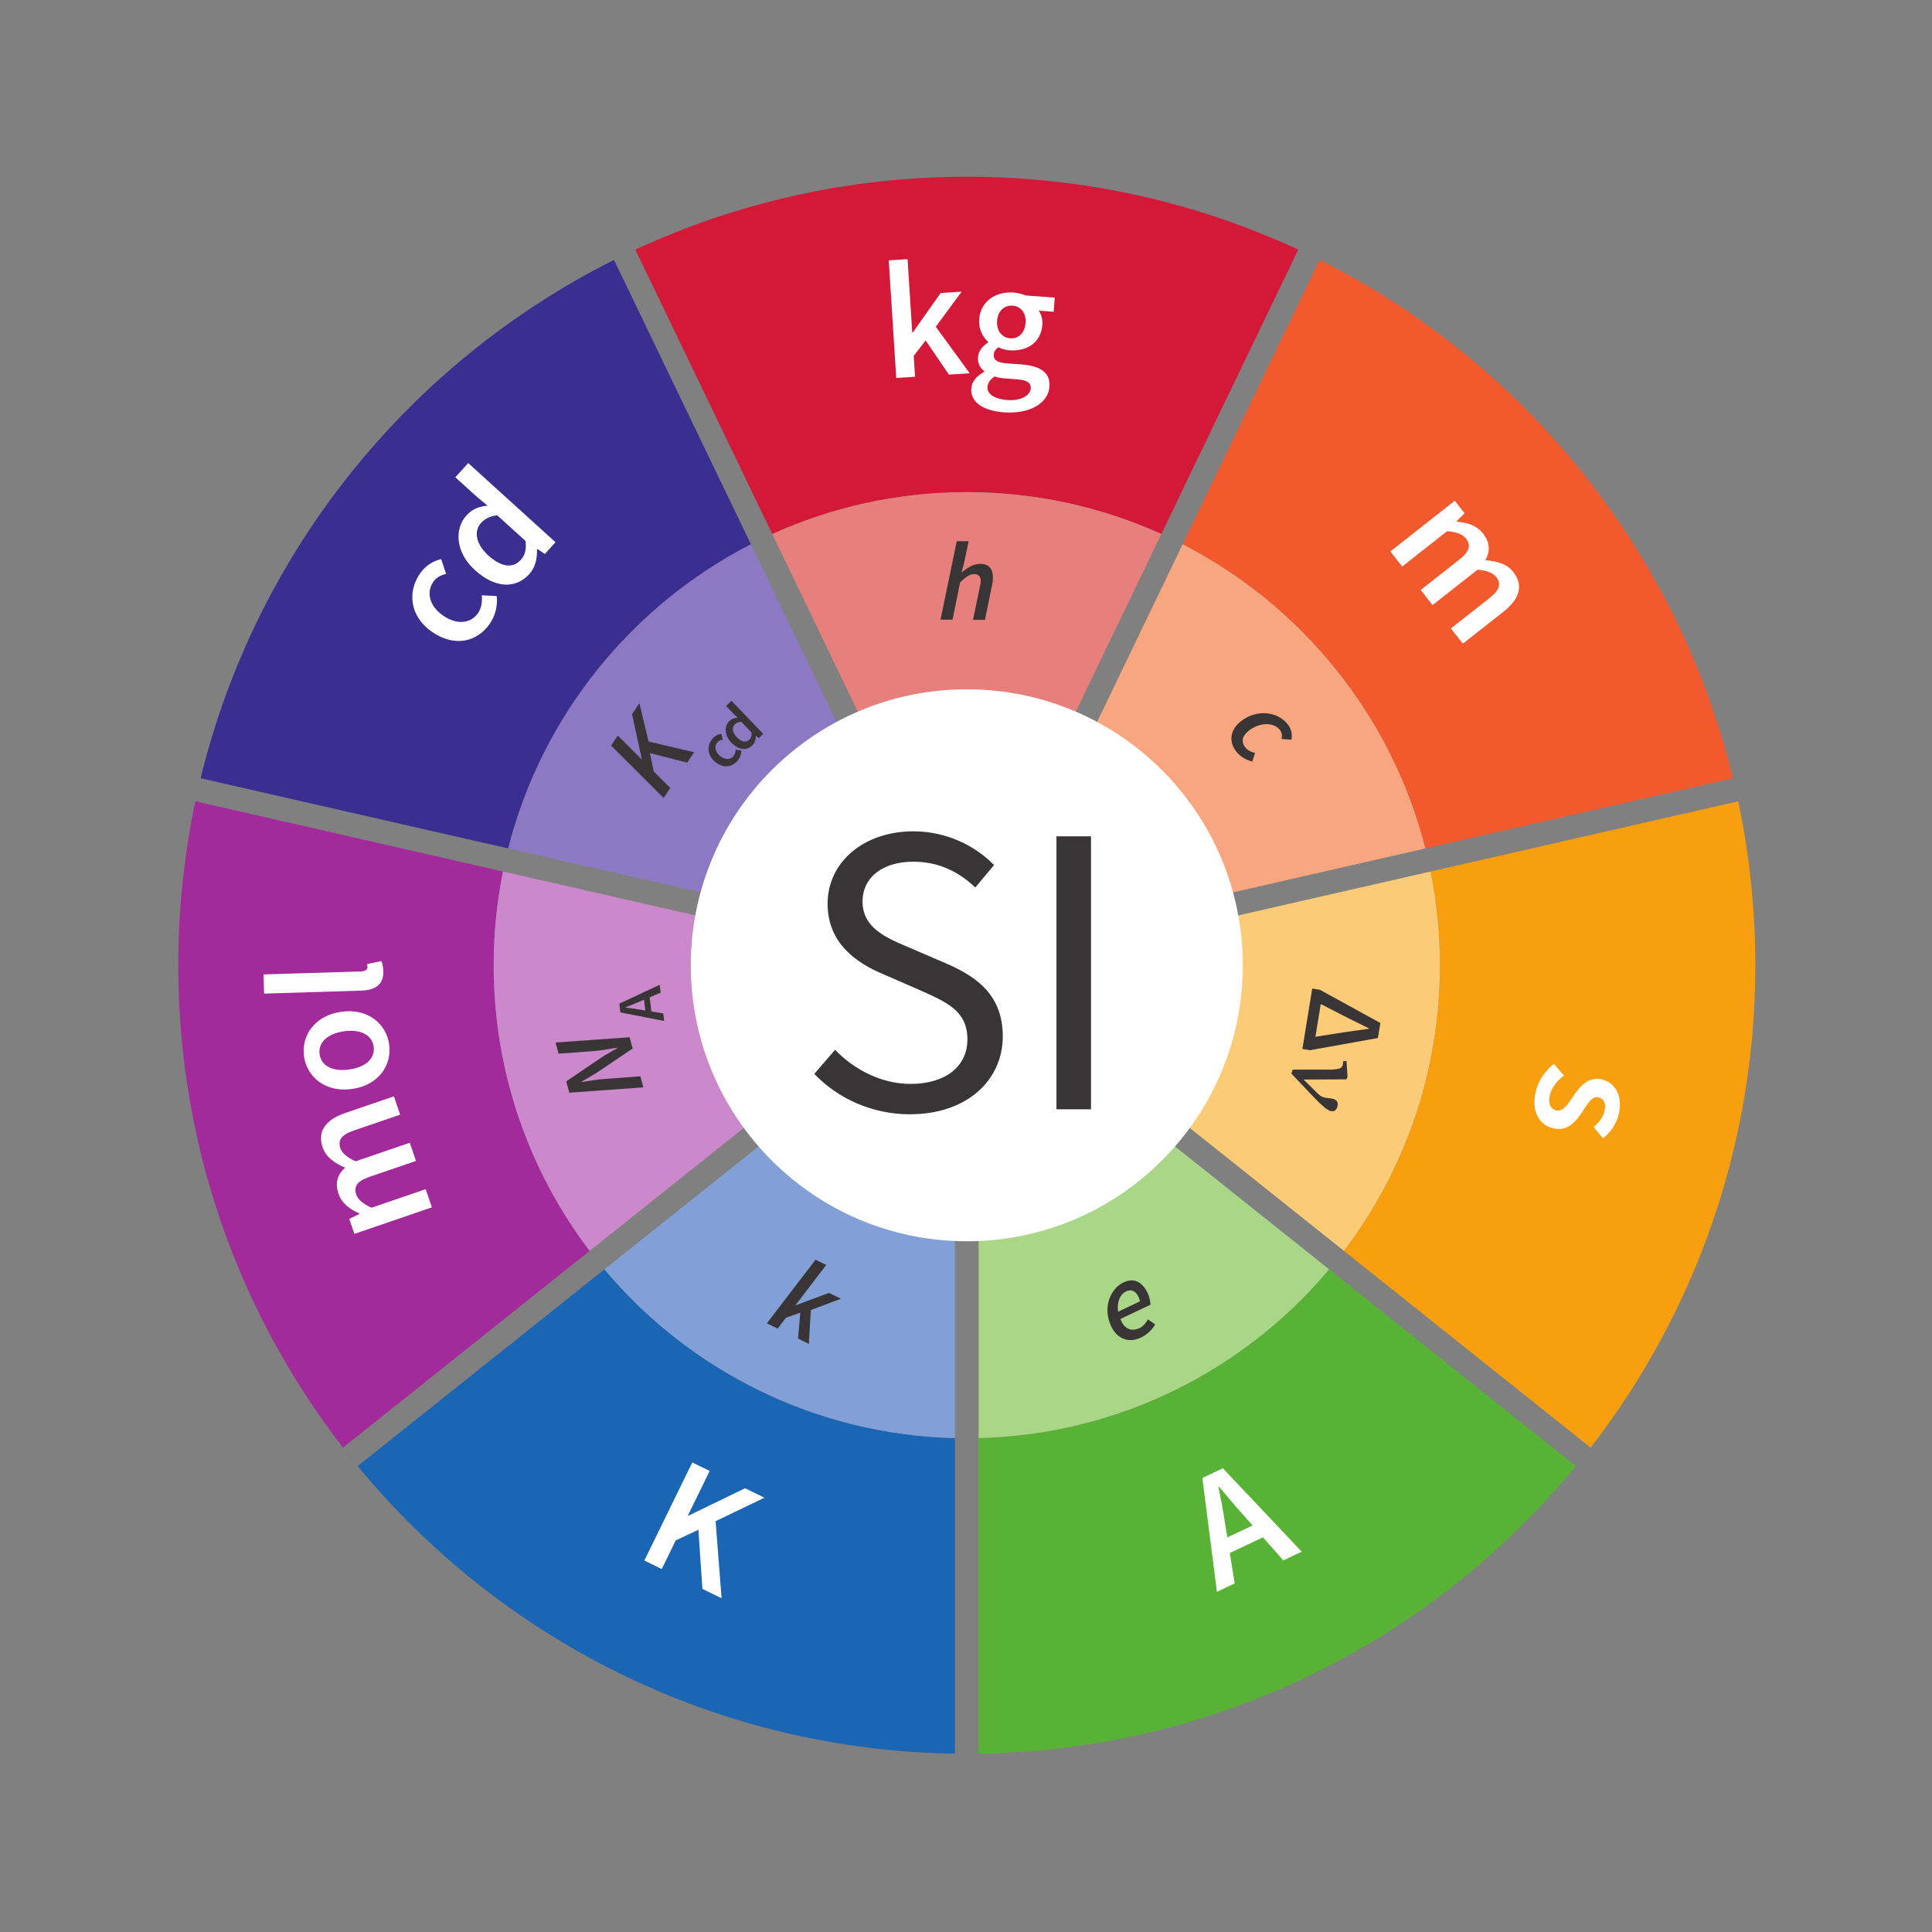 <?xml version="1.0" encoding="UTF-8" standalone="no"?>
<svg
   xmlns:dc="http://purl.org/dc/elements/1.1/"
   xmlns:cc="http://creativecommons.org/ns#"
   xmlns:rdf="http://www.w3.org/1999/02/22-rdf-syntax-ns#"
   xmlns:svg="http://www.w3.org/2000/svg"
   xmlns="http://www.w3.org/2000/svg"
   xmlns:sodipodi="http://sodipodi.sourceforge.net/DTD/sodipodi-0.dtd"
   xmlns:inkscape="http://www.inkscape.org/namespaces/inkscape"
   viewBox="0 0 925.79 925.79"
   height="925.79"
   width="925.79"
   xml:space="preserve"
   id="svg2"
   version="1.1"
   sodipodi:docname="SI Illustration Constants Colour Full.svg"
   inkscape:version="0.92.3 (2405546, 2018-03-11)"><rect x="0" y="0" width="925.79" height="925.79" fill="#808080" stroke="none"/><sodipodi:namedview
     pagecolor="#ffffff"
     bordercolor="#666666"
     borderopacity="1"
     objecttolerance="10"
     gridtolerance="10"
     guidetolerance="10"
     inkscape:pageopacity="0"
     inkscape:pageshadow="2"
     inkscape:window-width="1718"
     inkscape:window-height="957"
     id="namedview48"
     showgrid="false"
     inkscape:snap-global="false"
     fit-margin-top="0"
     fit-margin-left="0"
     fit-margin-right="0"
     fit-margin-bottom="0"
     inkscape:zoom="0.54115914"
     inkscape:cx="222.9763"
     inkscape:cy="411.76669"
     inkscape:window-x="0"
     inkscape:window-y="0"
     inkscape:window-maximized="0"
     inkscape:current-layer="svg2" /><defs
     id="defs6" /><g
     transform="matrix(1.333,0,0,-1.333,66.524,859.267)"
     id="g10"><g
       transform="scale(0.1)"
       id="g12"><path
         id="path14"
         style="fill:#3a2e91;fill-opacity:1;fill-rule:nonzero;stroke:none"
         d="m 2200.47,4489.45 -492.3,1022.27 C 973.336,5143.46 420.902,4465.26 222.191,3648.48 L 1327.98,3396.1 c 121.18,477.04 444.11,873.25 872.49,1093.35"
         inkscape:connector-curvature="0" /><path
         id="path16"
         style="fill:#f79f0e;fill-opacity:1;fill-rule:nonzero;stroke:none"
         d="m 4677.18,2976.13 c 0,-385.75 -128.61,-741.36 -345.02,-1026.69 l 886.73,-707.15 c 371.14,479.31 592.15,1080.72 592.15,1733.84 0,202.15 -21.32,399.29 -61.55,589.46 L 4643.65,3313.18 c 21.91,-108.96 33.53,-221.64 33.53,-337.05"
         inkscape:connector-curvature="0" /><path
         id="path18"
         style="fill:#d41938;fill-opacity:1;fill-rule:nonzero;stroke:none"
         d="m 2976.4,5810.77 c -425.67,0 -829.33,-94 -1191.63,-262.1 l 492.3,-1022.28 c 213.37,96.42 449.97,150.53 699.33,150.53 249.36,0 485.93,-54.11 699.3,-150.51 L 4168,5548.68 c -362.28,168.1 -765.93,262.09 -1191.6,262.09"
         inkscape:connector-curvature="0" /><path
         id="path20"
         style="fill:#f2592d;fill-opacity:1;fill-rule:nonzero;stroke:none"
         d="M 4624.81,3396.11 5730.6,3648.49 C 5531.88,4465.28 4979.44,5143.48 4244.59,5511.74 L 3752.3,4489.46 c 428.38,-220.09 751.33,-616.3 872.51,-1093.35"
         inkscape:connector-curvature="0" /><path
         id="path22"
         style="fill:#a22a9a;fill-opacity:1;fill-rule:nonzero;stroke:none"
         d="m 1275.61,2976.13 c 0,115.41 11.63,228.09 33.54,337.04 L 203.297,3565.58 c -40.227,-190.16 -61.543,-387.31 -61.543,-589.45 0,-653.11 221.016,-1254.52 592.137,-1733.82 l 886.739,707.14 c -216.42,285.34 -345.02,640.94 -345.02,1026.68"
         inkscape:connector-curvature="0" /><path
         id="path24"
         style="fill:#1a66b5;fill-opacity:1;fill-rule:nonzero;stroke:none"
         d="M 2933.86,142.031 V 1276.42 c -505.75,12.46 -956.65,245.33 -1260.13,606.61 L 786.852,1175.77 C 1298.35,554.41 2069.24,154.762 2933.86,142.031"
         inkscape:connector-curvature="0" /><path
         id="path26"
         style="fill:#57b235;fill-opacity:1;fill-rule:nonzero;stroke:none"
         d="m 3018.9,142.02 c 864.63,12.73 1635.51,412.371 2147.04,1033.73 l -886.89,707.26 C 3975.57,1521.74 3524.66,1288.86 3018.9,1276.42 V 142.02"
         inkscape:connector-curvature="0" /><path
         id="path28"
         style="fill:#e7807c;fill-opacity:1;fill-rule:nonzero;stroke:none"
         d="m 3675.7,4526.41 c -213.37,96.4 -449.94,150.51 -699.3,150.51 -249.36,0 -485.96,-54.11 -699.33,-150.53 l 699.31,-1452.13 699.32,1452.15"
         inkscape:connector-curvature="0" /><path
         id="path30"
         style="fill:#cb89cb;fill-opacity:1;fill-rule:nonzero;stroke:none"
         d="m 1309.15,3313.17 c -21.91,-108.95 -33.54,-221.63 -33.54,-337.04 0,-385.74 128.6,-741.34 345.02,-1026.68 l 1260.2,1004.99 -1571.68,358.73"
         inkscape:connector-curvature="0" /><path
         id="path32"
         style="fill:#aad688;fill-opacity:1;fill-rule:nonzero;stroke:none"
         d="m 3018.9,1276.42 c 505.76,12.44 956.67,245.32 1260.15,606.59 L 3018.9,2887.95 V 1276.42"
         inkscape:connector-curvature="0" /><path
         id="path34"
         style="fill:#fbcb78;fill-opacity:1;fill-rule:nonzero;stroke:none"
         d="m 4643.65,3313.18 -1571.72,-358.74 1260.23,-1005 c 216.41,285.33 345.02,640.94 345.02,1026.69 0,115.41 -11.62,228.09 -33.53,337.05"
         inkscape:connector-curvature="0" /><path
         id="path36"
         style="fill:#8d78c3;fill-opacity:1;fill-rule:nonzero;stroke:none"
         d="M 2200.47,4489.45 C 1772.09,4269.35 1449.16,3873.14 1327.98,3396.1 l 1571.78,-358.75 -699.29,1452.1"
         inkscape:connector-curvature="0" /><path
         id="path38"
         style="fill:#f8a67f;fill-opacity:1;fill-rule:nonzero;stroke:none"
         d="m 4624.81,3396.11 c -121.18,477.05 -444.13,873.26 -872.51,1093.35 L 3053,3037.35 4624.81,3396.11"
         inkscape:connector-curvature="0" /><path
         id="path40"
         style="fill:#83a0d6;fill-opacity:1;fill-rule:nonzero;stroke:none"
         d="m 1673.73,1883.03 c 303.48,-361.28 754.38,-594.15 1260.13,-606.61 V 2887.95 L 1673.73,1883.03"
         inkscape:connector-curvature="0" /><path
         id="path42"
         style="fill:#ec008c;fill-opacity:1;fill-rule:nonzero;stroke:none"
         d="m 786.852,1175.77 c -18.02,21.88 -35.598,44.11 -52.961,66.54"
         inkscape:connector-curvature="0" /><path
         id="path44"
         style="fill:#ffffff;fill-opacity:1;fill-rule:nonzero;stroke:none"
         d="m 3968.53,2976.13 c 0,-547.93 -444.19,-992.12 -992.13,-992.12 -547.94,0 -992.13,444.19 -992.13,992.12 0,547.93 444.19,992.12 992.13,992.12 547.94,0 992.13,-444.19 992.13,-992.12"
         inkscape:connector-curvature="0" /><path
         id="path46"
         style="fill:#393536;fill-opacity:1;fill-rule:nonzero;stroke:none"
         d="m 2428.12,2585.6 74.8,86.76 c 70.3,-73.3 169.03,-122.66 270.75,-122.66 128.63,0 204.92,64.32 204.92,160.05 0,100.22 -70.31,131.63 -163.05,173.52 l -140.6,61.33 c -92.74,38.89 -198.95,109.19 -198.95,252.79 0,149.58 130.14,260.27 308.15,260.27 116.68,0 219.88,-49.36 290.17,-121.16 l -67.3,-80.78 c -59.83,56.85 -131.62,92.75 -222.87,92.75 -109.2,0 -182.5,-55.35 -182.5,-143.6 0,-94.24 85.27,-130.14 163.04,-163.05 l 139.12,-59.83 c 113.68,-49.36 201.94,-116.67 201.94,-261.77 0,-155.56 -127.15,-279.71 -333.58,-279.71 -137.61,0 -258.77,56.84 -344.04,145.09"
         inkscape:connector-curvature="0" /><path
         id="path48"
         style="fill:#393536;fill-opacity:1;fill-rule:nonzero;stroke:none"
         d="m 3298.71,3439.71 h 124.16 v -981.26 h -124.16 v 981.26"
         inkscape:connector-curvature="0" /><path
         id="path50"
         style="fill:#ffffff;fill-opacity:1;fill-rule:nonzero;stroke:none"
         d="m 1053.94,4174.64 c -80.956,55.92 -88.143,144.75 -43.46,209.41 21.49,31.1 48.68,45.13 76.25,52.32 l 17.93,-53.21 c -20.23,-4.99 -35.17,-12.9 -45.74,-28.2 -26.93,-39 -13.61,-88.32 35.25,-122.08 48.38,-33.42 98.89,-28.93 125.14,9.08 12.97,18.76 15.51,42.51 13.71,64.18 l 53.56,-2.72 c 4.04,-36.35 -5.86,-71.8 -24.96,-99.44 -45.71,-66.15 -127.23,-84.93 -207.68,-29.34"
         inkscape:connector-curvature="0" /><path
         id="path52"
         style="fill:#ffffff;fill-opacity:1;fill-rule:nonzero;stroke:none"
         d="m 1390.15,4501.4 -101.76,92.32 c -27.03,-3.01 -45.23,-13.24 -58.53,-27.9 -25.39,-28 -19.75,-74.45 26.03,-115.97 47.09,-42.73 88.54,-47.93 117.17,-16.39 15.31,16.89 20.67,37.96 17.09,67.94 z m -181.8,-104.83 c -71.09,64.51 -73.92,148.89 -30.78,196.44 22.58,24.88 46.02,31.96 76,35.55 l -36.72,30.07 -79.08,71.75 46.35,51.1 313.71,-284.61 -38.3,-42.21 -26.78,17.81 -1.6,-1.78 c 1.46,-30.51 -5.8,-64.42 -27.17,-87.97 -49.59,-54.65 -123.63,-51.45 -195.63,13.85"
         inkscape:connector-curvature="0" /><path
         id="path54"
         style="fill:#ffffff;fill-opacity:1;fill-rule:nonzero;stroke:none"
         d="m 2695.74,5510.2 67.65,4.32 16.88,-264.06 1.8,0.12 100.31,142.28 75.45,4.83 -92.93,-126.18 121.89,-167.15 -74.82,-4.79 -83.62,122.71 -42.73,-55.63 4.78,-74.85 -67.65,-4.32 -27.01,422.72"
         inkscape:connector-curvature="0" /><path
         id="path56"
         style="fill:#ffffff;fill-opacity:1;fill-rule:nonzero;stroke:none"
         d="m 3187.71,5285.37 c 2.73,36.49 -17.79,59.7 -46.52,61.84 -28.71,2.15 -53.01,-17.1 -55.8,-54.18 -2.82,-37.7 18.32,-60.95 47.03,-63.1 28.12,-2.1 52.48,17.73 55.29,55.44 z m 18.46,-236.05 c 1.7,22.74 -16.37,30.72 -49.87,33.22 l -40.09,3 c -16.16,1.21 -28.64,3.34 -39.77,7.18 -16.46,-10.8 -24.63,-23.43 -25.64,-37.19 -1.98,-26.33 25.58,-44.03 72.26,-47.53 47.27,-3.53 81.21,16.21 83.11,41.32 z m -213.58,0.34 c 1.84,24.53 18.4,44.95 46.58,59.7 l 0.18,2.39 c -14.24,10.68 -24.45,27.09 -22.66,51.02 1.7,22.73 18.73,41.32 36.39,52.04 l 0.18,2.39 c -18.64,16.43 -35.08,45.94 -32.48,80.66 5.05,67.6 62.32,101.23 123.94,96.62 16.17,-1.21 30.9,-5.32 42.56,-10.4 l 105.31,-7.88 -3.81,-50.86 -53.86,4.03 c 8.73,-12.09 14.57,-30.57 13.04,-50.92 -4.88,-65.21 -56.52,-96.25 -118.77,-91.59 -12.55,0.93 -26.73,4.4 -39.49,10.77 -9.57,-7.11 -15.49,-13.89 -16.46,-27.05 -1.25,-16.76 9.94,-27.82 45.84,-30.5 l 52.07,-3.9 c 70.6,-5.27 106.09,-29.59 102.28,-80.45 -4.33,-58.05 -68.77,-98.94 -164.51,-91.8 -70,5.25 -120.18,34.26 -116.33,85.73"
         inkscape:connector-curvature="0" /><path
         id="path58"
         style="fill:#ffffff;fill-opacity:1;fill-rule:nonzero;stroke:none"
         d="m 4730.5,4645.88 35.22,-44.81 -28.64,-28.62 1.49,-1.88 c 35.96,-3.02 70.27,-12.68 92.89,-41.45 26.7,-33.96 26.33,-65.52 8.93,-96.77 41.01,-3.62 77.09,-12.64 100.09,-41.88 38.56,-49.04 22.87,-98.01 -35.6,-143.99 l -145.26,-114.22 -43,54.71 138.16,108.65 c 38.2,30.04 43.46,52.48 24.55,76.54 -11.5,14.61 -33.55,23.23 -66.97,25.95 l -161.76,-127.19 -42.64,54.23 138.17,108.65 c 38.2,30.04 43.45,52.49 24.16,77 -11.12,14.15 -33.52,23.24 -66.96,25.96 l -161.75,-127.19 -42.64,54.23 231.56,182.08"
         inkscape:connector-curvature="0" /><path
         id="path60"
         style="fill:#ffffff;fill-opacity:1;fill-rule:nonzero;stroke:none"
         d="m 5086.91,2621.67 35.8,-41.69 c -25.88,-21.04 -43.91,-42.69 -50.76,-71.89 -7.27,-30.94 3.9,-48.99 23.77,-53.64 23.94,-5.62 41.72,22.86 60.52,50.48 22.93,34.68 54.56,72.24 102.45,60.99 50.23,-11.8 76.38,-60.45 61.31,-124.7 -9.34,-39.72 -33.23,-68 -56.82,-87.11 l -33.62,40.56 c 19.26,16.43 34.01,34.54 39.34,57.31 6.72,28.62 -3.55,45.21 -21.66,49.46 -22.77,5.35 -38.24,-21.22 -56.62,-49.55 -23.79,-35.71 -52.62,-74.54 -106.35,-61.93 -49.06,11.53 -79.59,59.98 -62.6,132.4 9.2,39.12 35.88,76.61 65.24,99.31"
         inkscape:connector-curvature="0" /><path
         id="path62"
         style="fill:#ffffff;fill-opacity:1;fill-rule:nonzero;stroke:none"
         d="m 774.859,2010.54 -18.457,53.92 36.465,17.56 -0.781,2.27 c -32.93,14.72 -62.129,35.16 -73.984,69.78 -14.004,40.87 -3.243,70.57 23.515,94.3 -37.519,16.96 -68.613,37.39 -80.664,72.57 -20.215,59.03 10.762,100.08 81.133,124.18 l 174.824,59.86 22.539,-65.84 -166.289,-56.95 c -45.976,-15.74 -58.34,-35.2 -48.418,-64.15 6.016,-17.59 23.965,-32.99 54.629,-46.6 l 194.688,66.67 22.343,-65.27 -166.308,-56.95 c -45.957,-15.75 -58.34,-35.19 -48.223,-64.71 5.84,-17.02 23.984,-33.01 54.649,-46.6 l 194.67,66.66 22.36,-65.28 -278.691,-95.42"
         inkscape:connector-curvature="0" /><path
         id="path64"
         style="fill:#ffffff;fill-opacity:1;fill-rule:nonzero;stroke:none"
         d="m 737.438,2738.83 c -58.809,-8.39 -93.692,-40.03 -87.598,-82.81 6.113,-42.77 48.359,-62.8 107.168,-54.41 58.222,8.29 93.203,39.35 87.09,82.12 -6.094,42.77 -48.438,63.41 -106.66,55.1 z m 29.57,-207.32 c -97.422,-13.9 -162.676,44.07 -173.008,116.56 -10.43,73.06 36.016,146.97 133.438,160.86 96.835,13.82 162.089,-44.17 172.5,-117.23 10.332,-72.47 -36.094,-146.38 -132.93,-160.19"
         inkscape:connector-curvature="0" /><path
         id="path66"
         style="fill:#ffffff;fill-opacity:1;fill-rule:nonzero;stroke:none"
         d="m 798.141,2885.01 -347.832,-10.73 -2.129,68.96 351.445,10.84 c 16.777,0.52 22.539,8.5 22.324,15.7 -0.097,2.99 -0.176,5.4 -1.543,10.76 l 51.309,10.59 c 3.867,-8.29 6.621,-20.21 7.129,-36.4 1.504,-49.18 -29.727,-68.15 -80.703,-69.72"
         inkscape:connector-curvature="0" /><path
         id="path68"
         style="fill:#ffffff;fill-opacity:1;fill-rule:nonzero;stroke:none"
         d="m 1989.53,1188.86 62.54,-30.54 -78.23,-160.121 1.62,-0.777 203.83,98.748 69.55,-33.99 -175.52,-84.532 21.62,-276.988 -69.01,33.699 -14.31,212.68 -81.51,-38.328 -50.29,-102.969 -62.54,30.547 172.25,352.571"
         inkscape:connector-curvature="0" /><path
         id="path70"
         style="fill:#ffffff;fill-opacity:1;fill-rule:nonzero;stroke:none"
         d="m 3913.02,919.441 90.57,42.879 -33.01,37.481 c -29.1,32.009 -58.65,67.809 -87.44,101.979 l -2.17,-1.02 c 8.97,-44.21 17.66,-89.22 24.01,-132.018 z m -89.86,213.689 73.75,34.92 283.4,-299.98 -66.16,-31.32 -73.1,82.902 -119.3,-56.492 17.78,-109.078 -63.99,-30.293 -52.38,409.341"
         inkscape:connector-curvature="0" /><path
         id="path72"
         style="fill:#393536;fill-opacity:1;fill-rule:nonzero;stroke:none"
         d="m 1697.71,3766 23.98,35.94 85.41,-85.35 0.88,1.33 -35,160.9 26.41,39.6 33.03,-137.93 163.75,-38.55 -24.87,-37.27 -134.02,34.1 13.75,-65.91 59.45,-59.38 -23.98,-35.94 -188.79,188.46"
         inkscape:connector-curvature="0" /><path
         id="path74"
         style="fill:#393536;fill-opacity:1;fill-rule:nonzero;stroke:none"
         d="m 2070.31,3708.57 c -28.81,25.18 -27.66,59.8 -7.56,82.81 9.67,11.06 20.8,15.28 31.78,16.85 l 4.57,-21.35 c -8.03,-1.04 -14.16,-3.43 -18.91,-8.87 -12.13,-13.88 -9.16,-33.52 8.22,-48.72 17.23,-15.04 36.92,-15.53 48.75,-2.01 5.82,6.68 7.85,15.74 8.13,24.19 l 20.56,-3.42 c -0.03,-14.21 -5.43,-27.47 -14.02,-37.31 -20.58,-23.53 -52.89,-27.19 -81.52,-2.17"
         inkscape:connector-curvature="0" /><path
         id="path76"
         style="fill:#393536;fill-opacity:1;fill-rule:nonzero;stroke:none"
         d="m 2202.83,3812.8 -37,38.51 c -10.56,-0.45 -17.91,-3.94 -23.45,-9.27 -10.59,-10.18 -9.63,-28.34 7.01,-45.66 17.13,-17.83 33.07,-20.95 45,-9.47 6.41,6.13 9.02,14.17 8.44,25.89 z m -73.28,-35.82 c -25.86,26.9 -24.71,59.71 -6.72,77 9.41,9.04 18.69,11.17 30.43,11.76 l -13.44,12.64 -28.77,29.93 19.34,18.58 114.08,-118.71 -15.98,-15.36 -9.9,7.63 -0.68,-0.65 c -0.24,-11.87 -3.95,-24.83 -12.88,-33.39 -20.68,-19.88 -49.31,-16.67 -75.48,10.57"
         inkscape:connector-curvature="0" /><path
         id="path78"
         style="fill:#393536;fill-opacity:1;fill-rule:nonzero;stroke:none"
         d="m 2940.23,4500.67 42.79,-0.22 -17.63,-83.11 -7.74,-28.35 h 1.6 c 20.08,17.09 41.35,30.18 64.94,30.06 32.8,-0.17 46.31,-18.23 46.14,-49.82 -0.04,-9.2 -0.88,-17.2 -3.34,-27.58 l -25.43,-123.85 -42.8,0.21 24.61,118.26 c 1.64,9.19 3.28,14.78 3.3,20.78 0.08,16.8 -7.87,25.23 -24.66,25.32 -13.6,0.07 -28.83,-9.05 -49.75,-30.14 l -27.07,-133.83 -43.18,0.21 58.22,282.06"
         inkscape:connector-curvature="0" /><path
         id="path80"
         style="fill:#393536;fill-opacity:1;fill-rule:nonzero;stroke:none"
         d="m 3961.46,3853.03 c 55.33,43.51 130.94,37.33 168.75,-10.77 14.84,-18.86 16.43,-38.98 13.03,-55.38 l -35.26,2.79 c 2.48,13.65 1.31,22.91 -6.83,33.28 -21.76,27.66 -72.85,26.66 -111.21,-3.51 -23.29,-18.29 -28.64,-39.3 -12.31,-60.05 9.4,-11.94 22.46,-16.92 34.94,-19.84 l -10.02,-31.27 c -17.63,4.96 -39.41,13.26 -57.71,36.53 -26.72,33.95 -23.28,76.82 16.62,108.22"
         inkscape:connector-curvature="0" /><path
         id="path82"
         style="fill:#393536;fill-opacity:1;fill-rule:nonzero;stroke:none"
         d="m 4229.64,2719.2 107.72,16.89 84.22,11.8 0.25,1.58 -76.15,37.55 -96.86,49.83 z m 16.18,168.81 217.24,-119.33 -8.81,-54.08 -243.85,-43.75 -27.63,4.5 35.41,217.17 27.64,-4.51"
         inkscape:connector-curvature="0" /><path
         id="path84"
         style="fill:#393536;fill-opacity:1;fill-rule:nonzero;stroke:none"
         d="m 4149.72,2598.5 135.2,0.12 c 8.92,0.01 18.02,0.93 27.3,2.76 9.28,1.84 15.22,6.63 17.81,14.41 1.25,3.71 1.82,8.05 1.7,13.04 l 7.37,0.41 3.38,-52.45 -2.74,-8.14 -158.73,-0.85 51.52,-50.9 c 9.24,-9.29 17.02,-14.99 23.3,-17.1 5.06,-1.71 12.5,-3.04 22.35,-4.01 7.21,-0.63 12.48,-1.51 15.8,-2.63 12.23,-4.1 16.11,-12.77 11.68,-25.97 -3.95,-11.72 -11.47,-15.73 -22.58,-12 -10.98,3.7 -29.22,18.9 -54.73,45.61 l -82.38,86.59 3.75,11.11"
         inkscape:connector-curvature="0" /><path
         id="path86"
         style="fill:none;stroke:#393536;stroke-width:5;stroke-linecap:butt;stroke-linejoin:miter;stroke-miterlimit:10;stroke-dasharray:none;stroke-opacity:1"
         d="m 4149.72,2598.5 135.2,0.12 c 8.92,0.01 18.02,0.93 27.3,2.76 9.28,1.84 15.22,6.63 17.81,14.41 1.25,3.71 1.82,8.05 1.7,13.04 l 7.37,0.41 3.38,-52.45 -2.74,-8.14 -158.73,-0.85 51.52,-50.9 c 9.24,-9.29 17.02,-14.99 23.3,-17.1 5.06,-1.71 12.5,-3.04 22.35,-4.01 7.21,-0.63 12.48,-1.51 15.8,-2.63 12.23,-4.1 16.11,-12.77 11.68,-25.97 -3.95,-11.72 -11.47,-15.73 -22.58,-12 -10.98,3.7 -29.22,18.9 -54.73,45.61 l -82.38,86.59 z"
         inkscape:connector-curvature="0" /><path
         id="path88"
         style="fill:#393536;fill-opacity:1;fill-rule:nonzero;stroke:none"
         d="m 1547.69,2518.04 -11.27,40.88 132.56,89.59 50.33,29.62 -0.43,1.54 c -26.68,-4.03 -60.08,-10.74 -89.06,-12.5 l -120.78,-8.77 -11.04,40.1 266.08,18.92 11.15,-40.49 -132.27,-89.11 -51.11,-29.83 0.43,-1.54 c 27.83,4.35 59.53,9.76 88.5,11.52 l 121.95,9.09 10.94,-39.71 -265.98,-19.31"
         inkscape:connector-curvature="0" /><path
         id="path90"
         style="fill:#393536;fill-opacity:1;fill-rule:nonzero;stroke:none"
         d="m 1820.83,2813.71 -4.76,38.65 -17.87,-7.6 c -15.35,-6.84 -32.17,-13.37 -48.3,-19.83 l 0.13,-0.92 c 17.39,-2.08 35.06,-4.37 51.63,-7.25 z m -89.8,-7.09 -3.91,31.47 145.28,67.98 3.49,-28.23 -39.51,-16.86 6.29,-50.9 42.42,-6.76 3.36,-27.31 -157.42,30.61"
         inkscape:connector-curvature="0" /><path
         id="path92"
         style="fill:#393536;fill-opacity:1;fill-rule:nonzero;stroke:none"
         d="m 2432.63,1917.71 38.46,-18.79 -109.96,-143.92 1.44,-0.71 118.21,44.18 43.1,-21.07 -108.03,-40.69 -7.3,-121.54 -38.83,18.98 8.13,93.08 -51.55,-17.99 -29.88,-39.26 -38.81,18.97 175.02,228.76"
         inkscape:connector-curvature="0" /><path
         id="path94"
         style="fill:#393536;fill-opacity:1;fill-rule:nonzero;stroke:none"
         d="m 3598.94,1768.11 c -1.13,5.22 -2.81,10.62 -5.55,16.4 -8.2,17.36 -22.79,29.48 -44.49,19.22 -21.33,-10.1 -34.1,-38.26 -28.42,-72.75 z m -59.53,67.85 c 41.21,19.51 69.92,-1.87 87.36,-38.75 7.37,-15.54 10,-34.2 10.2,-41.2 l -108.11,-51.15 c 13.83,-39.48 42.33,-45.47 69.08,-32.81 12.66,5.98 23.15,19.36 29.48,31.21 l 26.27,-18.11 c -9.67,-16.96 -26.53,-35.56 -51.86,-47.54 -42.3,-20.02 -84.22,-6.23 -106.8,41.5 -31.3,66.17 -2.26,134.78 44.38,156.85"
         inkscape:connector-curvature="0" /></g></g><circle
     id="path999"
     style="fill:#000000;stroke:none"
     cx="-87.643"
     cy="-67.817"
     r="1.5" /><rect
     style="opacity:0.98;fill:none;fill-opacity:1;stroke:none;stroke-width:1.002;stroke-linecap:round;stroke-linejoin:round;stroke-miterlimit:4;stroke-dasharray:none;stroke-dashoffset:0;stroke-opacity:1"
     id="rect1443"
     width="925.79"
     height="925.79"
     x="0"
     y="0" /></svg>